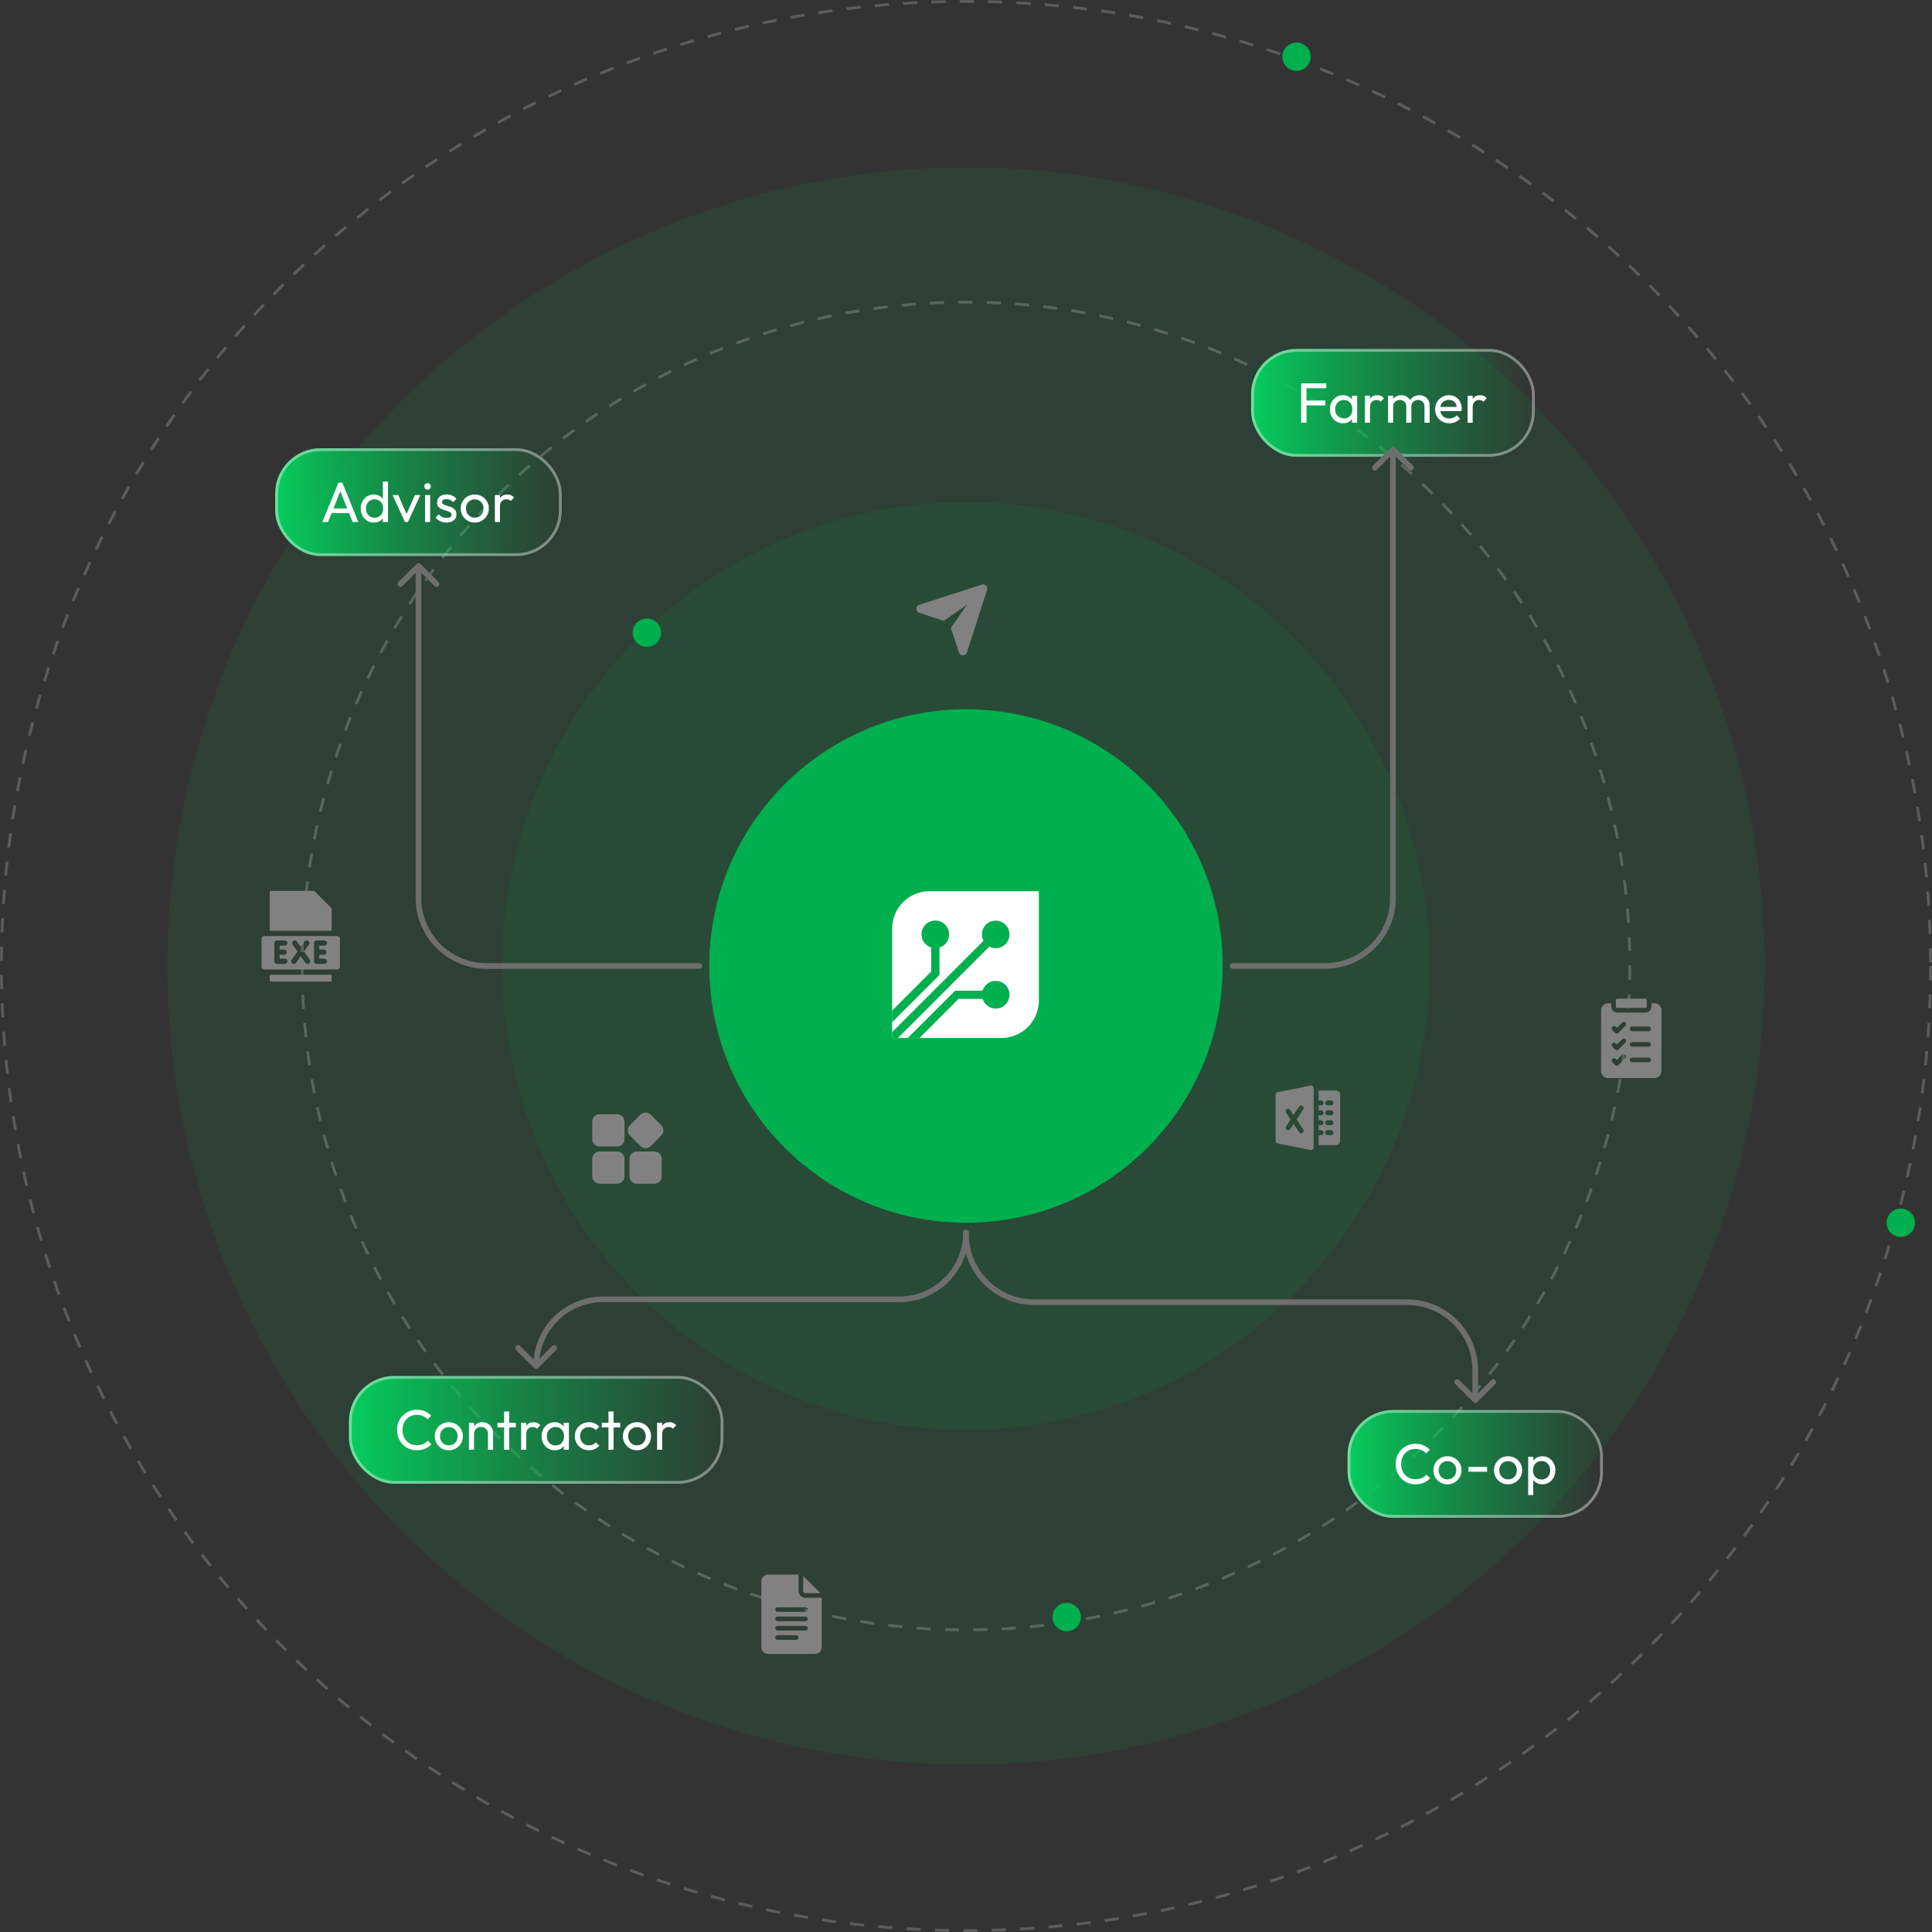 <svg width="681" height="681" viewBox="0 0 681 681" fill="none" xmlns="http://www.w3.org/2000/svg">
<rect x="0" y="0" width="681" height="681" fill="#333333" stroke="none"/>
<circle opacity="0.1" cx="340.5" cy="340.5" r="281.5" fill="#00AF4D"/>
<circle opacity="0.2" cx="340.5" cy="340.5" r="340" stroke="white" stroke-dasharray="5 5"/>
<circle opacity="0.2" cx="340.5" cy="340.5" r="234" stroke="white" stroke-dasharray="5 5"/>
<circle opacity="0.1" cx="340.5" cy="340.5" r="163.5" fill="#00AF4D"/>
<circle cx="340.5" cy="340.5" r="90.5" fill="#00AF4D"/>
<path d="M327.619 314.138H366.179V352.698C366.179 359.965 360.282 365.862 353.015 365.862H314.455V327.302C314.455 320.035 320.352 314.138 327.619 314.138Z" fill="white"/>
<path d="M333.133 325.932C335.031 327.831 335.031 330.917 333.133 332.815C332.548 333.4 331.855 333.765 331.143 334.002V343.661L314.455 360.33V356.222L328.24 342.437V333.966C327.509 333.747 326.834 333.363 326.25 332.779C324.351 330.88 324.351 327.795 326.25 325.896C328.148 323.997 331.234 323.997 333.133 325.896V325.932ZM347.52 325.932C345.968 327.484 345.712 329.785 346.662 331.629L314.455 363.817V365.862H316.5L348.707 333.674C350.551 334.641 352.851 334.367 354.403 332.815C356.302 330.917 356.302 327.831 354.403 325.932C352.504 324.033 349.419 324.033 347.52 325.932ZM347.52 347.203C346.936 347.787 346.57 348.481 346.333 349.193H336.675L319.987 365.862H324.095L337.88 352.077H346.351C346.57 352.808 346.954 353.483 347.538 354.067C349.437 355.966 352.522 355.966 354.421 354.067C356.32 352.169 356.32 349.083 354.421 347.184C352.522 345.285 349.437 345.285 347.538 347.184L347.52 347.203Z" fill="#00AF4D"/>
<rect x="441" y="123" width="100" height="38" rx="16" fill="url(#paint0_linear_61799_23062)"/>
<rect x="441.5" y="123.5" width="99" height="37" rx="15.5" stroke="white" stroke-opacity="0.4"/>
<path d="M458.64 149V135.12H460.52V149H458.64ZM459.92 142.9V141.18H467.16V142.9H459.92ZM459.92 136.84V135.12H467.5V136.84H459.92ZM473.398 149.2C472.531 149.2 471.744 148.987 471.038 148.56C470.331 148.12 469.771 147.527 469.358 146.78C468.958 146.033 468.758 145.193 468.758 144.26C468.758 143.327 468.958 142.487 469.358 141.74C469.771 140.993 470.324 140.4 471.018 139.96C471.724 139.52 472.518 139.3 473.398 139.3C474.118 139.3 474.758 139.453 475.318 139.76C475.891 140.053 476.351 140.467 476.698 141C477.044 141.52 477.238 142.127 477.278 142.82V145.68C477.238 146.36 477.044 146.967 476.698 147.5C476.364 148.033 475.911 148.453 475.338 148.76C474.778 149.053 474.131 149.2 473.398 149.2ZM473.698 147.5C474.591 147.5 475.311 147.2 475.858 146.6C476.404 145.987 476.678 145.207 476.678 144.26C476.678 143.607 476.551 143.04 476.298 142.56C476.058 142.067 475.711 141.687 475.258 141.42C474.804 141.14 474.278 141 473.678 141C473.078 141 472.544 141.14 472.078 141.42C471.624 141.7 471.264 142.087 470.998 142.58C470.744 143.06 470.618 143.613 470.618 144.24C470.618 144.88 470.744 145.447 470.998 145.94C471.264 146.42 471.631 146.8 472.098 147.08C472.564 147.36 473.098 147.5 473.698 147.5ZM476.558 149V146.44L476.898 144.12L476.558 141.82V139.5H478.378V149H476.558ZM481.098 149V139.5H482.898V149H481.098ZM482.898 143.58L482.218 143.28C482.218 142.067 482.498 141.1 483.058 140.38C483.618 139.66 484.425 139.3 485.478 139.3C485.958 139.3 486.391 139.387 486.778 139.56C487.165 139.72 487.525 139.993 487.858 140.38L486.678 141.6C486.478 141.387 486.258 141.233 486.018 141.14C485.778 141.047 485.498 141 485.178 141C484.511 141 483.965 141.213 483.538 141.64C483.111 142.067 482.898 142.713 482.898 143.58ZM489.265 149V139.5H491.065V149H489.265ZM495.685 149V143.26C495.685 142.553 495.465 142 495.025 141.6C494.598 141.187 494.058 140.98 493.405 140.98C492.965 140.98 492.571 141.073 492.225 141.26C491.878 141.447 491.598 141.707 491.385 142.04C491.171 142.373 491.065 142.773 491.065 143.24L490.325 142.88C490.325 142.16 490.478 141.533 490.785 141C491.105 140.467 491.538 140.053 492.085 139.76C492.631 139.453 493.245 139.3 493.925 139.3C494.591 139.3 495.191 139.447 495.725 139.74C496.271 140.033 496.698 140.447 497.005 140.98C497.325 141.513 497.485 142.147 497.485 142.88V149H495.685ZM502.105 149V143.26C502.105 142.553 501.885 142 501.445 141.6C501.018 141.187 500.485 140.98 499.845 140.98C499.405 140.98 499.005 141.073 498.645 141.26C498.298 141.447 498.018 141.707 497.805 142.04C497.591 142.373 497.485 142.773 497.485 143.24L496.465 142.88C496.505 142.147 496.698 141.52 497.045 141C497.405 140.467 497.865 140.053 498.425 139.76C498.985 139.453 499.598 139.3 500.265 139.3C500.958 139.3 501.578 139.447 502.125 139.74C502.671 140.033 503.105 140.447 503.425 140.98C503.758 141.513 503.925 142.153 503.925 142.9V149H502.105ZM510.874 149.2C509.927 149.2 509.074 148.987 508.314 148.56C507.554 148.12 506.954 147.527 506.514 146.78C506.074 146.033 505.854 145.187 505.854 144.24C505.854 143.307 506.067 142.467 506.494 141.72C506.934 140.973 507.521 140.387 508.254 139.96C509.001 139.52 509.834 139.3 510.754 139.3C511.634 139.3 512.407 139.5 513.074 139.9C513.754 140.3 514.281 140.853 514.654 141.56C515.041 142.267 515.234 143.067 515.234 143.96C515.234 144.093 515.227 144.24 515.214 144.4C515.201 144.547 515.174 144.72 515.134 144.92H507.114V143.42H514.174L513.514 144C513.514 143.36 513.401 142.82 513.174 142.38C512.947 141.927 512.627 141.58 512.214 141.34C511.801 141.087 511.301 140.96 510.714 140.96C510.101 140.96 509.561 141.093 509.094 141.36C508.627 141.627 508.267 142 508.014 142.48C507.761 142.96 507.634 143.527 507.634 144.18C507.634 144.847 507.767 145.433 508.034 145.94C508.301 146.433 508.681 146.82 509.174 147.1C509.667 147.367 510.234 147.5 510.874 147.5C511.407 147.5 511.894 147.407 512.334 147.22C512.787 147.033 513.174 146.753 513.494 146.38L514.654 147.56C514.201 148.093 513.641 148.5 512.974 148.78C512.321 149.06 511.621 149.2 510.874 149.2ZM517.297 149V139.5H519.097V149H517.297ZM519.097 143.58L518.417 143.28C518.417 142.067 518.697 141.1 519.257 140.38C519.817 139.66 520.623 139.3 521.677 139.3C522.157 139.3 522.59 139.387 522.977 139.56C523.363 139.72 523.723 139.993 524.057 140.38L522.877 141.6C522.677 141.387 522.457 141.233 522.217 141.14C521.977 141.047 521.697 141 521.377 141C520.71 141 520.163 141.213 519.737 141.64C519.31 142.067 519.097 142.713 519.097 143.58Z" fill="white"/>
<rect x="123" y="485" width="132" height="38" rx="16" fill="url(#paint1_linear_61799_23062)"/>
<rect x="123.5" y="485.5" width="131" height="37" rx="15.5" stroke="white" stroke-opacity="0.4"/>
<path d="M146.94 511.2C145.94 511.2 145.013 511.02 144.16 510.66C143.307 510.287 142.56 509.773 141.92 509.12C141.293 508.467 140.807 507.707 140.46 506.84C140.113 505.973 139.94 505.047 139.94 504.06C139.94 503.06 140.113 502.127 140.46 501.26C140.807 500.393 141.293 499.64 141.92 499C142.56 498.347 143.3 497.84 144.14 497.48C144.993 497.107 145.92 496.92 146.92 496.92C148.013 496.92 148.973 497.107 149.8 497.48C150.627 497.853 151.36 498.36 152 499L150.7 500.3C150.26 499.807 149.72 499.42 149.08 499.14C148.453 498.86 147.733 498.72 146.92 498.72C146.187 498.72 145.513 498.853 144.9 499.12C144.287 499.373 143.753 499.74 143.3 500.22C142.847 500.7 142.493 501.267 142.24 501.92C142 502.573 141.88 503.287 141.88 504.06C141.88 504.833 142 505.547 142.24 506.2C142.493 506.853 142.847 507.42 143.3 507.9C143.753 508.38 144.287 508.753 144.9 509.02C145.513 509.273 146.187 509.4 146.92 509.4C147.787 509.4 148.54 509.26 149.18 508.98C149.82 508.687 150.36 508.293 150.8 507.8L152.1 509.08C151.46 509.747 150.707 510.267 149.84 510.64C148.987 511.013 148.02 511.2 146.94 511.2ZM158.198 511.2C157.264 511.2 156.424 510.98 155.678 510.54C154.931 510.1 154.338 509.507 153.898 508.76C153.458 508 153.238 507.153 153.238 506.22C153.238 505.3 153.458 504.473 153.898 503.74C154.338 502.993 154.931 502.4 155.678 501.96C156.424 501.52 157.264 501.3 158.198 501.3C159.118 501.3 159.951 501.52 160.698 501.96C161.458 502.387 162.058 502.973 162.498 503.72C162.938 504.467 163.158 505.3 163.158 506.22C163.158 507.153 162.938 508 162.498 508.76C162.058 509.507 161.458 510.1 160.698 510.54C159.951 510.98 159.118 511.2 158.198 511.2ZM158.198 509.46C158.798 509.46 159.331 509.32 159.798 509.04C160.264 508.76 160.631 508.38 160.898 507.9C161.164 507.407 161.298 506.847 161.298 506.22C161.298 505.607 161.158 505.06 160.878 504.58C160.611 504.1 160.244 503.727 159.778 503.46C159.324 503.18 158.798 503.04 158.198 503.04C157.598 503.04 157.064 503.18 156.598 503.46C156.131 503.727 155.764 504.1 155.498 504.58C155.231 505.06 155.098 505.607 155.098 506.22C155.098 506.847 155.231 507.407 155.498 507.9C155.764 508.38 156.131 508.76 156.598 509.04C157.064 509.32 157.598 509.46 158.198 509.46ZM172.006 511V505.46C172.006 504.74 171.779 504.147 171.326 503.68C170.872 503.213 170.286 502.98 169.566 502.98C169.086 502.98 168.659 503.087 168.286 503.3C167.912 503.513 167.619 503.807 167.406 504.18C167.192 504.553 167.086 504.98 167.086 505.46L166.346 505.04C166.346 504.32 166.506 503.68 166.826 503.12C167.146 502.56 167.592 502.12 168.166 501.8C168.739 501.467 169.386 501.3 170.106 501.3C170.826 501.3 171.459 501.48 172.006 501.84C172.566 502.2 173.006 502.673 173.326 503.26C173.646 503.833 173.806 504.447 173.806 505.1V511H172.006ZM165.286 511V501.5H167.086V511H165.286ZM177.685 511V497.52H179.485V511H177.685ZM175.345 503.14V501.5H181.825V503.14H175.345ZM183.689 511V501.5H185.489V511H183.689ZM185.489 505.58L184.809 505.28C184.809 504.067 185.089 503.1 185.649 502.38C186.209 501.66 187.015 501.3 188.069 501.3C188.549 501.3 188.982 501.387 189.369 501.56C189.755 501.72 190.115 501.993 190.449 502.38L189.269 503.6C189.069 503.387 188.849 503.233 188.609 503.14C188.369 503.047 188.089 503 187.769 503C187.102 503 186.555 503.213 186.129 503.64C185.702 504.067 185.489 504.713 185.489 505.58ZM195.544 511.2C194.677 511.2 193.89 510.987 193.184 510.56C192.477 510.12 191.917 509.527 191.504 508.78C191.104 508.033 190.904 507.193 190.904 506.26C190.904 505.327 191.104 504.487 191.504 503.74C191.917 502.993 192.47 502.4 193.164 501.96C193.87 501.52 194.664 501.3 195.544 501.3C196.264 501.3 196.904 501.453 197.464 501.76C198.037 502.053 198.497 502.467 198.844 503C199.19 503.52 199.384 504.127 199.424 504.82V507.68C199.384 508.36 199.19 508.967 198.844 509.5C198.51 510.033 198.057 510.453 197.484 510.76C196.924 511.053 196.277 511.2 195.544 511.2ZM195.844 509.5C196.737 509.5 197.457 509.2 198.004 508.6C198.55 507.987 198.824 507.207 198.824 506.26C198.824 505.607 198.697 505.04 198.444 504.56C198.204 504.067 197.857 503.687 197.404 503.42C196.95 503.14 196.424 503 195.824 503C195.224 503 194.69 503.14 194.224 503.42C193.77 503.7 193.41 504.087 193.144 504.58C192.89 505.06 192.764 505.613 192.764 506.24C192.764 506.88 192.89 507.447 193.144 507.94C193.41 508.42 193.777 508.8 194.244 509.08C194.71 509.36 195.244 509.5 195.844 509.5ZM198.704 511V508.44L199.044 506.12L198.704 503.82V501.5H200.524V511H198.704ZM207.584 511.2C206.651 511.2 205.804 510.98 205.044 510.54C204.298 510.1 203.704 509.507 203.264 508.76C202.838 508 202.624 507.16 202.624 506.24C202.624 505.307 202.838 504.467 203.264 503.72C203.704 502.973 204.298 502.387 205.044 501.96C205.804 501.52 206.651 501.3 207.584 501.3C208.318 501.3 208.998 501.44 209.624 501.72C210.251 501.987 210.791 502.38 211.244 502.9L210.044 504.1C209.751 503.753 209.391 503.493 208.964 503.32C208.551 503.133 208.091 503.04 207.584 503.04C206.984 503.04 206.451 503.18 205.984 503.46C205.518 503.727 205.151 504.1 204.884 504.58C204.618 505.06 204.484 505.613 204.484 506.24C204.484 506.867 204.618 507.42 204.884 507.9C205.151 508.38 205.518 508.76 205.984 509.04C206.451 509.32 206.984 509.46 207.584 509.46C208.091 509.46 208.551 509.373 208.964 509.2C209.391 509.013 209.758 508.747 210.064 508.4L211.244 509.6C210.804 510.107 210.264 510.5 209.624 510.78C208.998 511.06 208.318 511.2 207.584 511.2ZM214.472 511V497.52H216.272V511H214.472ZM212.132 503.14V501.5H218.612V503.14H212.132ZM224.523 511.2C223.589 511.2 222.749 510.98 222.003 510.54C221.256 510.1 220.663 509.507 220.223 508.76C219.783 508 219.563 507.153 219.563 506.22C219.563 505.3 219.783 504.473 220.223 503.74C220.663 502.993 221.256 502.4 222.003 501.96C222.749 501.52 223.589 501.3 224.523 501.3C225.443 501.3 226.276 501.52 227.023 501.96C227.783 502.387 228.383 502.973 228.823 503.72C229.263 504.467 229.483 505.3 229.483 506.22C229.483 507.153 229.263 508 228.823 508.76C228.383 509.507 227.783 510.1 227.023 510.54C226.276 510.98 225.443 511.2 224.523 511.2ZM224.523 509.46C225.123 509.46 225.656 509.32 226.123 509.04C226.589 508.76 226.956 508.38 227.223 507.9C227.489 507.407 227.623 506.847 227.623 506.22C227.623 505.607 227.483 505.06 227.203 504.58C226.936 504.1 226.569 503.727 226.103 503.46C225.649 503.18 225.123 503.04 224.523 503.04C223.923 503.04 223.389 503.18 222.923 503.46C222.456 503.727 222.089 504.1 221.823 504.58C221.556 505.06 221.423 505.607 221.423 506.22C221.423 506.847 221.556 507.407 221.823 507.9C222.089 508.38 222.456 508.76 222.923 509.04C223.389 509.32 223.923 509.46 224.523 509.46ZM231.611 511V501.5H233.411V511H231.611ZM233.411 505.58L232.731 505.28C232.731 504.067 233.011 503.1 233.571 502.38C234.131 501.66 234.937 501.3 235.991 501.3C236.471 501.3 236.904 501.387 237.291 501.56C237.677 501.72 238.037 501.993 238.371 502.38L237.191 503.6C236.991 503.387 236.771 503.233 236.531 503.14C236.291 503.047 236.011 503 235.691 503C235.024 503 234.477 503.213 234.051 503.64C233.624 504.067 233.411 504.713 233.411 505.58Z" fill="white"/>
<rect x="475" y="497" width="90" height="38" rx="16" fill="url(#paint2_linear_61799_23062)"/>
<rect x="475.5" y="497.5" width="89" height="37" rx="15.5" stroke="white" stroke-opacity="0.4"/>
<path d="M498.94 523.2C497.94 523.2 497.013 523.02 496.16 522.66C495.307 522.287 494.56 521.773 493.92 521.12C493.293 520.467 492.807 519.707 492.46 518.84C492.113 517.973 491.94 517.047 491.94 516.06C491.94 515.06 492.113 514.127 492.46 513.26C492.807 512.393 493.293 511.64 493.92 511C494.56 510.347 495.3 509.84 496.14 509.48C496.993 509.107 497.92 508.92 498.92 508.92C500.013 508.92 500.973 509.107 501.8 509.48C502.627 509.853 503.36 510.36 504 511L502.7 512.3C502.26 511.807 501.72 511.42 501.08 511.14C500.453 510.86 499.733 510.72 498.92 510.72C498.187 510.72 497.513 510.853 496.9 511.12C496.287 511.373 495.753 511.74 495.3 512.22C494.847 512.7 494.493 513.267 494.24 513.92C494 514.573 493.88 515.287 493.88 516.06C493.88 516.833 494 517.547 494.24 518.2C494.493 518.853 494.847 519.42 495.3 519.9C495.753 520.38 496.287 520.753 496.9 521.02C497.513 521.273 498.187 521.4 498.92 521.4C499.787 521.4 500.54 521.26 501.18 520.98C501.82 520.687 502.36 520.293 502.8 519.8L504.1 521.08C503.46 521.747 502.707 522.267 501.84 522.64C500.987 523.013 500.02 523.2 498.94 523.2ZM510.198 523.2C509.264 523.2 508.424 522.98 507.678 522.54C506.931 522.1 506.338 521.507 505.898 520.76C505.458 520 505.238 519.153 505.238 518.22C505.238 517.3 505.458 516.473 505.898 515.74C506.338 514.993 506.931 514.4 507.678 513.96C508.424 513.52 509.264 513.3 510.198 513.3C511.118 513.3 511.951 513.52 512.698 513.96C513.458 514.387 514.058 514.973 514.498 515.72C514.938 516.467 515.158 517.3 515.158 518.22C515.158 519.153 514.938 520 514.498 520.76C514.058 521.507 513.458 522.1 512.698 522.54C511.951 522.98 511.118 523.2 510.198 523.2ZM510.198 521.46C510.798 521.46 511.331 521.32 511.798 521.04C512.264 520.76 512.631 520.38 512.898 519.9C513.164 519.407 513.298 518.847 513.298 518.22C513.298 517.607 513.158 517.06 512.878 516.58C512.611 516.1 512.244 515.727 511.778 515.46C511.324 515.18 510.798 515.04 510.198 515.04C509.598 515.04 509.064 515.18 508.598 515.46C508.131 515.727 507.764 516.1 507.498 516.58C507.231 517.06 507.098 517.607 507.098 518.22C507.098 518.847 507.231 519.407 507.498 519.9C507.764 520.38 508.131 520.76 508.598 521.04C509.064 521.32 509.598 521.46 510.198 521.46ZM517.598 518.76V517.06H524.178V518.76H517.598ZM531.569 523.2C530.636 523.2 529.796 522.98 529.049 522.54C528.303 522.1 527.709 521.507 527.269 520.76C526.829 520 526.609 519.153 526.609 518.22C526.609 517.3 526.829 516.473 527.269 515.74C527.709 514.993 528.303 514.4 529.049 513.96C529.796 513.52 530.636 513.3 531.569 513.3C532.489 513.3 533.323 513.52 534.069 513.96C534.829 514.387 535.429 514.973 535.869 515.72C536.309 516.467 536.529 517.3 536.529 518.22C536.529 519.153 536.309 520 535.869 520.76C535.429 521.507 534.829 522.1 534.069 522.54C533.323 522.98 532.489 523.2 531.569 523.2ZM531.569 521.46C532.169 521.46 532.703 521.32 533.169 521.04C533.636 520.76 534.003 520.38 534.269 519.9C534.536 519.407 534.669 518.847 534.669 518.22C534.669 517.607 534.529 517.06 534.249 516.58C533.983 516.1 533.616 515.727 533.149 515.46C532.696 515.18 532.169 515.04 531.569 515.04C530.969 515.04 530.436 515.18 529.969 515.46C529.503 515.727 529.136 516.1 528.869 516.58C528.603 517.06 528.469 517.607 528.469 518.22C528.469 518.847 528.603 519.407 528.869 519.9C529.136 520.38 529.503 520.76 529.969 521.04C530.436 521.32 530.969 521.46 531.569 521.46ZM543.658 523.2C542.938 523.2 542.284 523.053 541.698 522.76C541.124 522.453 540.664 522.033 540.318 521.5C539.971 520.967 539.778 520.36 539.738 519.68V516.82C539.778 516.127 539.971 515.52 540.318 515C540.678 514.467 541.144 514.053 541.718 513.76C542.304 513.453 542.951 513.3 543.658 513.3C544.524 513.3 545.304 513.52 545.998 513.96C546.704 514.4 547.258 514.993 547.658 515.74C548.058 516.487 548.258 517.327 548.258 518.26C548.258 519.193 548.058 520.033 547.658 520.78C547.258 521.527 546.704 522.12 545.998 522.56C545.304 522.987 544.524 523.2 543.658 523.2ZM538.658 526.98V513.5H540.458V516L540.118 518.3L540.458 520.62V526.98H538.658ZM543.358 521.5C543.958 521.5 544.484 521.36 544.938 521.08C545.391 520.8 545.751 520.42 546.018 519.94C546.284 519.447 546.418 518.88 546.418 518.24C546.418 517.613 546.284 517.053 546.018 516.56C545.751 516.067 545.391 515.687 544.938 515.42C544.484 515.14 543.964 515 543.378 515C542.778 515 542.251 515.14 541.798 515.42C541.344 515.687 540.991 516.067 540.738 516.56C540.484 517.053 540.358 517.62 540.358 518.26C540.358 518.887 540.478 519.447 540.718 519.94C540.971 520.42 541.324 520.8 541.778 521.08C542.244 521.36 542.771 521.5 543.358 521.5Z" fill="white"/>
<rect x="97" y="158" width="101" height="38" rx="16" fill="url(#paint3_linear_61799_23062)"/>
<rect x="97.5" y="158.5" width="100" height="37" rx="15.5" stroke="white" stroke-opacity="0.4"/>
<path d="M113.62 184L119.3 170.12H120.66L126.32 184H124.28L119.62 172.26H120.32L115.62 184H113.62ZM116.32 180.86V179.22H123.62V180.86H116.32ZM131.76 184.2C130.88 184.2 130.094 183.987 129.4 183.56C128.707 183.12 128.154 182.527 127.74 181.78C127.34 181.033 127.14 180.193 127.14 179.26C127.14 178.327 127.34 177.487 127.74 176.74C128.154 175.993 128.707 175.4 129.4 174.96C130.094 174.52 130.88 174.3 131.76 174.3C132.467 174.3 133.107 174.453 133.68 174.76C134.254 175.053 134.714 175.467 135.06 176C135.42 176.52 135.62 177.127 135.66 177.82V180.68C135.62 181.36 135.427 181.967 135.08 182.5C134.734 183.033 134.274 183.453 133.7 183.76C133.127 184.053 132.48 184.2 131.76 184.2ZM132.06 182.5C132.66 182.5 133.18 182.36 133.62 182.08C134.074 181.8 134.427 181.42 134.68 180.94C134.934 180.447 135.06 179.887 135.06 179.26C135.06 178.607 134.927 178.04 134.66 177.56C134.407 177.08 134.054 176.7 133.6 176.42C133.16 176.14 132.64 176 132.04 176C131.44 176 130.914 176.14 130.46 176.42C130.007 176.7 129.647 177.087 129.38 177.58C129.127 178.06 129 178.613 129 179.24C129 179.88 129.127 180.447 129.38 180.94C129.647 181.42 130.007 181.8 130.46 182.08C130.927 182.36 131.46 182.5 132.06 182.5ZM136.76 184H134.94V181.44L135.28 179.12L134.94 176.82V169.72H136.76V184ZM142.741 184L138.381 174.5H140.381L143.881 182.52H142.721L146.241 174.5H148.161L143.801 184H142.741ZM149.816 184V174.5H151.616V184H149.816ZM150.716 172.6C150.382 172.6 150.109 172.493 149.896 172.28C149.682 172.053 149.576 171.773 149.576 171.44C149.576 171.12 149.682 170.853 149.896 170.64C150.109 170.413 150.382 170.3 150.716 170.3C151.049 170.3 151.322 170.413 151.536 170.64C151.749 170.853 151.856 171.12 151.856 171.44C151.856 171.773 151.749 172.053 151.536 172.28C151.322 172.493 151.049 172.6 150.716 172.6ZM157.388 184.2C156.855 184.2 156.348 184.133 155.868 184C155.402 183.853 154.968 183.653 154.568 183.4C154.168 183.133 153.822 182.82 153.528 182.46L154.688 181.3C155.035 181.727 155.435 182.047 155.888 182.26C156.342 182.46 156.848 182.56 157.408 182.56C157.968 182.56 158.402 182.467 158.708 182.28C159.015 182.08 159.168 181.807 159.168 181.46C159.168 181.113 159.042 180.847 158.788 180.66C158.548 180.46 158.235 180.3 157.848 180.18C157.462 180.047 157.048 179.92 156.608 179.8C156.182 179.667 155.775 179.5 155.388 179.3C155.002 179.1 154.682 178.827 154.428 178.48C154.188 178.133 154.068 177.673 154.068 177.1C154.068 176.527 154.208 176.033 154.488 175.62C154.768 175.193 155.155 174.867 155.648 174.64C156.155 174.413 156.762 174.3 157.468 174.3C158.215 174.3 158.875 174.433 159.448 174.7C160.035 174.953 160.515 175.34 160.888 175.86L159.728 177.02C159.462 176.673 159.128 176.407 158.728 176.22C158.342 176.033 157.902 175.94 157.408 175.94C156.888 175.94 156.488 176.033 156.208 176.22C155.942 176.393 155.808 176.64 155.808 176.96C155.808 177.28 155.928 177.527 156.168 177.7C156.408 177.873 156.722 178.02 157.108 178.14C157.508 178.26 157.922 178.387 158.348 178.52C158.775 178.64 159.182 178.807 159.568 179.02C159.955 179.233 160.268 179.52 160.508 179.88C160.762 180.24 160.888 180.713 160.888 181.3C160.888 182.193 160.568 182.9 159.928 183.42C159.302 183.94 158.455 184.2 157.388 184.2ZM167.344 184.2C166.41 184.2 165.57 183.98 164.824 183.54C164.077 183.1 163.484 182.507 163.044 181.76C162.604 181 162.384 180.153 162.384 179.22C162.384 178.3 162.604 177.473 163.044 176.74C163.484 175.993 164.077 175.4 164.824 174.96C165.57 174.52 166.41 174.3 167.344 174.3C168.264 174.3 169.097 174.52 169.844 174.96C170.604 175.387 171.204 175.973 171.644 176.72C172.084 177.467 172.304 178.3 172.304 179.22C172.304 180.153 172.084 181 171.644 181.76C171.204 182.507 170.604 183.1 169.844 183.54C169.097 183.98 168.264 184.2 167.344 184.2ZM167.344 182.46C167.944 182.46 168.477 182.32 168.944 182.04C169.41 181.76 169.777 181.38 170.044 180.9C170.31 180.407 170.444 179.847 170.444 179.22C170.444 178.607 170.304 178.06 170.024 177.58C169.757 177.1 169.39 176.727 168.924 176.46C168.47 176.18 167.944 176.04 167.344 176.04C166.744 176.04 166.21 176.18 165.744 176.46C165.277 176.727 164.91 177.1 164.644 177.58C164.377 178.06 164.244 178.607 164.244 179.22C164.244 179.847 164.377 180.407 164.644 180.9C164.91 181.38 165.277 181.76 165.744 182.04C166.21 182.32 166.744 182.46 167.344 182.46ZM174.432 184V174.5H176.232V184H174.432ZM176.232 178.58L175.552 178.28C175.552 177.067 175.832 176.1 176.392 175.38C176.952 174.66 177.758 174.3 178.812 174.3C179.292 174.3 179.725 174.387 180.112 174.56C180.498 174.72 180.858 174.993 181.192 175.38L180.012 176.6C179.812 176.387 179.592 176.233 179.352 176.14C179.112 176.047 178.832 176 178.512 176C177.845 176 177.298 176.213 176.872 176.64C176.445 177.067 176.232 177.713 176.232 178.58Z" fill="white"/>
<path d="M434.5 339.5C433.948 339.5 433.5 339.948 433.5 340.5C433.5 341.052 433.948 341.5 434.5 341.5V340.5V339.5ZM491.707 157.793C491.317 157.402 490.683 157.402 490.293 157.793L483.929 164.157C483.538 164.547 483.538 165.181 483.929 165.571C484.319 165.962 484.953 165.962 485.343 165.571L491 159.914L496.657 165.571C497.047 165.962 497.681 165.962 498.071 165.571C498.462 165.181 498.462 164.547 498.071 164.157L491.707 157.793ZM434.5 340.5V341.5H467V340.5V339.5H434.5V340.5ZM491 316.5H492V158.5H491H490V316.5H491ZM467 340.5V341.5C480.807 341.5 492 330.307 492 316.5H491H490C490 329.203 479.703 339.5 467 339.5V340.5Z" fill="#6E6E6E"/>
<path d="M341.5 434.5C341.5 433.948 341.052 433.5 340.5 433.5C339.948 433.5 339.5 433.948 339.5 434.5H340.5H341.5ZM188.293 482.207C188.683 482.598 189.317 482.598 189.707 482.207L196.071 475.843C196.462 475.453 196.462 474.819 196.071 474.429C195.681 474.038 195.047 474.038 194.657 474.429L189 480.086L183.343 474.429C182.953 474.038 182.319 474.038 181.929 474.429C181.538 474.819 181.538 475.453 181.929 475.843L188.293 482.207ZM317 458V457H212.5V458V459H317V458ZM212.5 458V457C198.969 457 188 467.969 188 481.5H189H190C190 469.074 200.074 459 212.5 459V458ZM340.5 434.5H339.5C339.5 446.926 329.426 457 317 457V458V459C330.531 459 341.5 448.031 341.5 434.5H340.5Z" fill="#6E6E6E"/>
<path d="M341.5 434.5C341.5 433.948 341.052 433.5 340.5 433.5C339.948 433.5 339.5 433.948 339.5 434.5H340.5H341.5ZM519.293 494.207C519.683 494.598 520.317 494.598 520.707 494.207L527.071 487.843C527.462 487.453 527.462 486.819 527.071 486.429C526.681 486.038 526.047 486.038 525.657 486.429L520 492.086L514.343 486.429C513.953 486.038 513.319 486.038 512.929 486.429C512.538 486.819 512.538 487.453 512.929 487.843L519.293 494.207ZM340.5 434.5H339.5V435H340.5H341.5V434.5H340.5ZM364.5 459V460H496V459V458H364.5V459ZM520 483H519V493.5H520H521V483H520ZM496 459V460C508.703 460 519 470.297 519 483H520H521C521 469.193 509.807 458 496 458V459ZM340.5 435H339.5C339.5 448.807 350.693 460 364.5 460V459V458C351.797 458 341.5 447.703 341.5 435H340.5Z" fill="#6E6E6E"/>
<path d="M246.5 341.5C247.052 341.5 247.5 341.052 247.5 340.5C247.5 339.948 247.052 339.5 246.5 339.5V340.5V341.5ZM148.207 198.793C147.817 198.402 147.183 198.402 146.793 198.793L140.429 205.157C140.038 205.547 140.038 206.181 140.429 206.571C140.819 206.962 141.453 206.962 141.843 206.571L147.5 200.914L153.157 206.571C153.547 206.962 154.181 206.962 154.571 206.571C154.962 206.181 154.962 205.547 154.571 205.157L148.207 198.793ZM246.5 340.5V339.5H171.5V340.5V341.5H246.5V340.5ZM147.5 316.5H148.5V199.5H147.5H146.5V316.5H147.5ZM171.5 340.5V339.5C158.797 339.5 148.5 329.203 148.5 316.5H147.5H146.5C146.5 330.307 157.693 341.5 171.5 341.5V340.5Z" fill="#6E6E6E"/>
<path d="M95.079 345.544C95.079 345.665 95.128 345.781 95.213 345.866C95.299 345.952 95.415 346 95.536 346H116.445C116.566 346 116.682 345.952 116.768 345.866C116.853 345.781 116.902 345.665 116.902 345.544V343.592H95.079V345.544Z" fill="#818181"/>
<path d="M118.876 329.948H93.126C92.877 329.948 92.638 330.047 92.463 330.223C92.287 330.399 92.188 330.637 92.188 330.886V340.779C92.188 341.028 92.287 341.267 92.463 341.442C92.638 341.618 92.877 341.717 93.126 341.717H118.876C119.124 341.717 119.363 341.618 119.539 341.442C119.714 341.267 119.813 341.028 119.813 340.779V330.886C119.813 330.637 119.714 330.399 119.539 330.223C119.363 330.047 119.124 329.948 118.876 329.948ZM100.155 334.688C100.404 334.688 100.642 334.786 100.818 334.962C100.994 335.138 101.092 335.376 101.092 335.625C101.092 335.874 100.994 336.112 100.818 336.288C100.642 336.464 100.404 336.563 100.155 336.563H98.579V337.906H100.355C100.604 337.906 100.842 338.005 101.018 338.181C101.194 338.357 101.292 338.595 101.292 338.844C101.292 339.093 101.194 339.331 101.018 339.507C100.842 339.683 100.604 339.781 100.355 339.781H97.641C97.393 339.781 97.154 339.683 96.978 339.507C96.802 339.331 96.704 339.093 96.704 338.844V332.406C96.704 332.158 96.802 331.919 96.978 331.743C97.154 331.568 97.393 331.469 97.641 331.469H100.355C100.604 331.469 100.842 331.568 101.018 331.743C101.194 331.919 101.292 332.158 101.292 332.406C101.292 332.655 101.194 332.893 101.018 333.069C100.842 333.245 100.604 333.344 100.355 333.344H98.579V334.688H100.155ZM108.971 339.613C108.871 339.683 108.757 339.734 108.637 339.761C108.517 339.788 108.392 339.791 108.271 339.769C108.15 339.748 108.034 339.703 107.93 339.638C107.826 339.572 107.736 339.486 107.665 339.385L106.004 337.025L104.342 339.386C104.199 339.589 103.981 339.727 103.736 339.77C103.49 339.812 103.239 339.756 103.035 339.612C102.832 339.469 102.694 339.251 102.651 339.006C102.609 338.761 102.666 338.509 102.809 338.306L104.859 335.396L103.134 332.944C102.991 332.741 102.934 332.489 102.977 332.244C103.02 331.999 103.158 331.781 103.361 331.638C103.462 331.567 103.576 331.517 103.696 331.49C103.816 331.463 103.94 331.46 104.061 331.481C104.306 331.524 104.524 331.662 104.667 331.866L106.006 333.768L107.346 331.865C107.489 331.662 107.708 331.524 107.953 331.481C108.198 331.439 108.449 331.495 108.653 331.639C108.856 331.782 108.994 332 109.037 332.245C109.079 332.49 109.023 332.742 108.879 332.945L107.152 335.397L109.198 338.306C109.341 338.51 109.397 338.761 109.354 339.005C109.312 339.25 109.174 339.468 108.971 339.611V339.613ZM114.14 334.688C114.389 334.688 114.627 334.786 114.803 334.962C114.979 335.138 115.077 335.376 115.077 335.625C115.077 335.874 114.979 336.112 114.803 336.288C114.627 336.464 114.389 336.563 114.14 336.563H112.563V337.906H114.339C114.588 337.906 114.826 338.005 115.002 338.181C115.178 338.357 115.277 338.595 115.277 338.844C115.277 339.093 115.178 339.331 115.002 339.507C114.826 339.683 114.588 339.781 114.339 339.781H111.626C111.377 339.781 111.139 339.683 110.963 339.507C110.787 339.331 110.688 339.093 110.688 338.844V332.406C110.688 332.158 110.787 331.919 110.963 331.743C111.139 331.568 111.377 331.469 111.626 331.469H114.339C114.588 331.469 114.826 331.568 115.002 331.743C115.178 331.919 115.277 332.158 115.277 332.406C115.277 332.655 115.178 332.893 115.002 333.069C114.826 333.245 114.588 333.344 114.339 333.344H112.563V334.688H114.14Z" fill="#818181"/>
<path d="M116.902 320.364C116.901 320.243 116.853 320.127 116.767 320.041L110.879 314.133C110.837 314.09 110.787 314.057 110.732 314.034C110.677 314.011 110.618 314 110.558 314H95.536C95.415 314 95.299 314.048 95.213 314.134C95.128 314.219 95.079 314.335 95.079 314.456V328.073H116.902V320.364Z" fill="#818181"/>
<g clip-path="url(#clip0_61799_23062)">
<path fill-rule="evenodd" clip-rule="evenodd" d="M340.884 213.116L332.634 218.844L324.004 215.967C323.402 215.766 322.996 215.201 323 214.566C323.003 213.931 323.414 213.37 324.018 213.175L346.08 206.071C346.605 205.902 347.18 206.04 347.57 206.43C347.959 206.82 348.098 207.395 347.929 207.92L340.824 229.981C340.63 230.586 340.069 230.997 339.434 231C338.799 231.003 338.234 230.598 338.033 229.995L335.142 221.324L340.884 213.116Z" fill="#818181"/>
</g>
<path d="M270.797 583H287.203C288.56 583 289.664 581.896 289.664 580.539V563.203H283.922C282.565 563.203 281.461 562.099 281.461 560.742V555H270.797C269.44 555 268.336 556.104 268.336 557.461V580.539C268.336 581.896 269.44 583 270.797 583ZM274.078 566.539H283.922C284.375 566.539 284.742 566.906 284.742 567.359C284.742 567.813 284.375 568.18 283.922 568.18H274.078C273.625 568.18 273.258 567.813 273.258 567.359C273.258 566.906 273.625 566.539 274.078 566.539ZM274.078 569.82H283.922C284.375 569.82 284.742 570.187 284.742 570.641C284.742 571.094 284.375 571.461 283.922 571.461H274.078C273.625 571.461 273.258 571.094 273.258 570.641C273.258 570.187 273.625 569.82 274.078 569.82ZM274.078 573.102H283.922C284.375 573.102 284.742 573.468 284.742 573.922C284.742 574.375 284.375 574.742 283.922 574.742H274.078C273.625 574.742 273.258 574.375 273.258 573.922C273.258 573.468 273.625 573.102 274.078 573.102ZM274.078 576.383H280.641C281.094 576.383 281.461 576.75 281.461 577.203C281.461 577.657 281.094 578.023 280.641 578.023H274.078C273.625 578.023 273.258 577.657 273.258 577.203C273.258 576.75 273.625 576.383 274.078 576.383Z" fill="#818181"/>
<path d="M283.922 561.562H289.183L283.102 555.48V560.742C283.102 561.195 283.469 561.562 283.922 561.562Z" fill="#818181"/>
<path d="M584.945 354.362C584.481 353.897 583.863 353.641 583.206 353.641H582.115V354.734C582.115 355.941 581.135 356.922 579.93 356.922H570.097C568.892 356.922 567.912 355.941 567.912 354.734V353.641H566.818C565.464 353.641 564.361 354.743 564.36 356.099L564.336 377.536C564.335 378.194 564.591 378.813 565.055 379.278C565.519 379.744 566.137 380 566.794 380H583.182C584.536 380 585.639 378.897 585.64 377.542L585.664 356.104C585.665 355.446 585.409 354.828 584.945 354.362ZM575.279 361.844H581.1C581.553 361.844 581.92 362.211 581.92 362.664C581.92 363.117 581.553 363.484 581.1 363.484H575.279C574.826 363.484 574.459 363.117 574.459 362.664C574.459 362.211 574.826 361.844 575.279 361.844ZM575.279 367.312H581.1C581.553 367.312 581.92 367.68 581.92 368.133C581.92 368.586 581.553 368.953 581.1 368.953H575.279C574.826 368.953 574.459 368.586 574.459 368.133C574.459 367.68 574.826 367.312 575.279 367.312ZM575.279 372.781H581.124C581.576 372.781 581.943 373.149 581.943 373.602C581.943 374.055 581.576 374.422 581.124 374.422H575.279C574.826 374.422 574.459 374.055 574.459 373.602C574.459 373.149 574.826 372.781 575.279 372.781ZM568.297 361.876C568.617 361.556 569.136 361.556 569.456 361.876L569.901 362.322L571.791 360.43C572.111 360.11 572.63 360.11 572.95 360.43C573.27 360.751 573.27 361.27 572.95 361.591L570.481 364.062C570.327 364.216 570.119 364.303 569.901 364.303C569.684 364.303 569.476 364.216 569.322 364.062L568.297 363.036C567.977 362.716 567.977 362.196 568.297 361.876ZM568.297 367.763C568.617 367.442 569.136 367.442 569.456 367.763L569.901 368.209L571.791 366.317C572.111 365.996 572.63 365.996 572.95 366.317C573.27 366.637 573.27 367.157 572.95 367.477L570.481 369.949C570.327 370.103 570.119 370.189 569.901 370.189C569.684 370.189 569.476 370.103 569.322 369.949L568.297 368.923C567.977 368.602 567.977 368.083 568.297 367.763ZM568.297 373.231C568.617 372.911 569.136 372.911 569.456 373.231L569.901 373.677L571.791 371.786C572.111 371.465 572.63 371.465 572.95 371.786C573.27 372.106 573.27 372.625 572.95 372.946L570.481 375.417C570.327 375.571 570.119 375.658 569.901 375.658C569.684 375.658 569.476 375.571 569.322 375.417L568.297 374.391C567.977 374.071 567.977 373.552 568.297 373.231Z" fill="#818181"/>
<path d="M569.551 354.734C569.551 355.036 569.796 355.281 570.097 355.281H579.93C580.232 355.281 580.476 355.036 580.476 354.734V352.547C580.476 352.245 580.232 352 579.93 352H570.097C569.796 352 569.551 352.245 569.551 352.547V354.734Z" fill="#818181"/>
<path d="M461.992 382.636L450.325 384.97C450.126 385.01 449.948 385.119 449.82 385.276C449.693 385.433 449.624 385.63 449.625 385.833V402.166C449.624 402.369 449.693 402.566 449.82 402.724C449.948 402.881 450.126 402.989 450.325 403.03L461.992 405.363H462.167C462.37 405.362 462.567 405.292 462.727 405.165C462.825 405.082 462.904 404.978 462.959 404.861C463.013 404.744 463.042 404.617 463.042 404.488V383.5C463.042 383.371 463.013 383.244 462.959 383.127C462.904 383.01 462.825 382.906 462.727 382.823C462.624 382.742 462.506 382.684 462.379 382.652C462.252 382.62 462.12 382.614 461.992 382.636ZM459.39 398.176C459.505 398.365 459.545 398.589 459.502 398.806C459.459 399.022 459.335 399.214 459.157 399.343C459.012 399.442 458.842 399.495 458.667 399.495C458.524 399.495 458.383 399.459 458.257 399.392C458.131 399.325 458.023 399.228 457.943 399.11L455.948 396.158L454.782 397.99C454.702 398.108 454.594 398.205 454.468 398.272C454.342 398.339 454.201 398.375 454.058 398.375C453.883 398.375 453.713 398.322 453.568 398.223C453.39 398.094 453.266 397.902 453.223 397.686C453.18 397.469 453.22 397.245 453.335 397.056L454.898 394.583L453.277 392.156C453.162 391.965 453.124 391.736 453.173 391.517C453.221 391.299 453.351 391.107 453.536 390.982C453.721 390.856 453.948 390.807 454.169 390.843C454.389 390.879 454.588 390.998 454.723 391.176L455.89 393.008L457.943 390.01C458.079 389.832 458.277 389.712 458.498 389.676C458.719 389.64 458.945 389.69 459.13 389.815C459.316 389.941 459.446 390.132 459.494 390.351C459.542 390.569 459.505 390.798 459.39 390.99L457.057 394.583L459.39 398.176ZM470.917 384.375H464.792V387.875H465.667C465.899 387.875 466.121 387.967 466.285 388.131C466.45 388.295 466.542 388.518 466.542 388.75C466.542 388.982 466.45 389.204 466.285 389.368C466.121 389.533 465.899 389.625 465.667 389.625H464.792V391.375H465.667C465.899 391.375 466.121 391.467 466.285 391.631C466.45 391.795 466.542 392.018 466.542 392.25C466.542 392.482 466.45 392.704 466.285 392.868C466.121 393.033 465.899 393.125 465.667 393.125H464.792V394.875H465.667C465.899 394.875 466.121 394.967 466.285 395.131C466.45 395.295 466.542 395.518 466.542 395.75C466.542 395.982 466.45 396.204 466.285 396.368C466.121 396.533 465.899 396.625 465.667 396.625H464.792V398.375H465.667C465.899 398.375 466.121 398.467 466.285 398.631C466.45 398.795 466.542 399.018 466.542 399.25C466.542 399.482 466.45 399.704 466.285 399.868C466.121 400.033 465.899 400.125 465.667 400.125H464.792V403.625H470.917C471.303 403.625 471.674 403.471 471.948 403.198C472.221 402.924 472.375 402.553 472.375 402.166V385.833C472.375 385.446 472.221 385.075 471.948 384.802C471.674 384.528 471.303 384.375 470.917 384.375ZM469.167 400.125H468C467.768 400.125 467.545 400.033 467.381 399.868C467.217 399.704 467.125 399.482 467.125 399.25C467.125 399.018 467.217 398.795 467.381 398.631C467.545 398.467 467.768 398.375 468 398.375H469.167C469.399 398.375 469.621 398.467 469.785 398.631C469.949 398.795 470.042 399.018 470.042 399.25C470.042 399.482 469.949 399.704 469.785 399.868C469.621 400.033 469.399 400.125 469.167 400.125ZM469.167 396.625H468C467.768 396.625 467.545 396.533 467.381 396.368C467.217 396.204 467.125 395.982 467.125 395.75C467.125 395.518 467.217 395.295 467.381 395.131C467.545 394.967 467.768 394.875 468 394.875H469.167C469.399 394.875 469.621 394.967 469.785 395.131C469.949 395.295 470.042 395.518 470.042 395.75C470.042 395.982 469.949 396.204 469.785 396.368C469.621 396.533 469.399 396.625 469.167 396.625ZM469.167 393.125H468C467.768 393.125 467.545 393.033 467.381 392.868C467.217 392.704 467.125 392.482 467.125 392.25C467.125 392.018 467.217 391.795 467.381 391.631C467.545 391.467 467.768 391.375 468 391.375H469.167C469.399 391.375 469.621 391.467 469.785 391.631C469.949 391.795 470.042 392.018 470.042 392.25C470.042 392.482 469.949 392.704 469.785 392.868C469.621 393.033 469.399 393.125 469.167 393.125ZM469.167 389.625H468C467.768 389.625 467.545 389.533 467.381 389.368C467.217 389.204 467.125 388.982 467.125 388.75C467.125 388.518 467.217 388.295 467.381 388.131C467.545 387.967 467.768 387.875 468 387.875H469.167C469.399 387.875 469.621 387.967 469.785 388.131C469.949 388.295 470.042 388.518 470.042 388.75C470.042 388.982 469.949 389.204 469.785 389.368C469.621 389.533 469.399 389.625 469.167 389.625Z" fill="#818181"/>
<path fill-rule="evenodd" clip-rule="evenodd" d="M220.125 408.5C220.125 407.804 219.849 407.136 219.356 406.645C218.864 406.152 218.197 405.875 217.5 405.875C215.762 405.875 213.113 405.875 211.375 405.875C210.678 405.875 210.011 406.152 209.519 406.645C209.026 407.136 208.75 407.804 208.75 408.5V414.625C208.75 415.322 209.026 415.99 209.519 416.481C210.011 416.974 210.678 417.25 211.375 417.25H217.5C218.197 417.25 218.864 416.974 219.356 416.481C219.849 415.99 220.125 415.322 220.125 414.625V408.5ZM233.25 408.5C233.25 407.804 232.974 407.136 232.481 406.645C231.989 406.152 231.322 405.875 230.625 405.875C228.887 405.875 226.238 405.875 224.5 405.875C223.803 405.875 223.136 406.152 222.644 406.645C222.151 407.136 221.875 407.804 221.875 408.5V414.625C221.875 415.322 222.151 415.99 222.644 416.481C223.136 416.974 223.803 417.25 224.5 417.25H230.625C231.322 417.25 231.989 416.974 232.481 416.481C232.974 415.99 233.25 415.322 233.25 414.625V408.5ZM229.418 403.944L233.069 400.294C234.093 399.269 234.093 397.607 233.069 396.582L229.418 392.932C228.394 391.907 226.731 391.907 225.707 392.932L222.056 396.582C221.032 397.607 221.032 399.269 222.056 400.294L225.707 403.944C226.731 404.969 228.394 404.969 229.418 403.944ZM220.125 395.375C220.125 394.679 219.849 394.011 219.356 393.52C218.864 393.027 218.197 392.75 217.5 392.75C215.762 392.75 213.113 392.75 211.375 392.75C210.678 392.75 210.011 393.027 209.519 393.52C209.026 394.011 208.75 394.679 208.75 395.375V401.5C208.75 402.197 209.026 402.865 209.519 403.356C210.011 403.849 210.678 404.125 211.375 404.125H217.5C218.197 404.125 218.864 403.849 219.356 403.356C219.849 402.865 220.125 402.197 220.125 401.5V395.375Z" fill="#818181"/>
<circle cx="376" cy="570" r="5" fill="#00AF4D"/>
<circle cx="228" cy="223" r="5" fill="#00AF4D"/>
<circle cx="457" cy="20" r="5" fill="#00AF4D"/>
<circle cx="670" cy="431" r="5" fill="#00AF4D"/>
<defs>
<linearGradient id="paint0_linear_61799_23062" x1="441" y1="142" x2="541" y2="142" gradientUnits="userSpaceOnUse">
<stop stop-color="#06CD5D"/>
<stop offset="1" stop-color="#01A94B" stop-opacity="0"/>
</linearGradient>
<linearGradient id="paint1_linear_61799_23062" x1="123" y1="504" x2="255" y2="504" gradientUnits="userSpaceOnUse">
<stop stop-color="#06CD5D"/>
<stop offset="1" stop-color="#01A94B" stop-opacity="0"/>
</linearGradient>
<linearGradient id="paint2_linear_61799_23062" x1="475" y1="516" x2="565" y2="516" gradientUnits="userSpaceOnUse">
<stop stop-color="#06CD5D"/>
<stop offset="1" stop-color="#01A94B" stop-opacity="0"/>
</linearGradient>
<linearGradient id="paint3_linear_61799_23062" x1="97" y1="177" x2="198" y2="177" gradientUnits="userSpaceOnUse">
<stop stop-color="#06CD5D"/>
<stop offset="1" stop-color="#01A94B" stop-opacity="0"/>
</linearGradient>
<clipPath id="clip0_61799_23062">
<rect width="25" height="25" fill="white" transform="translate(323 206)"/>
</clipPath>
</defs>
</svg>
